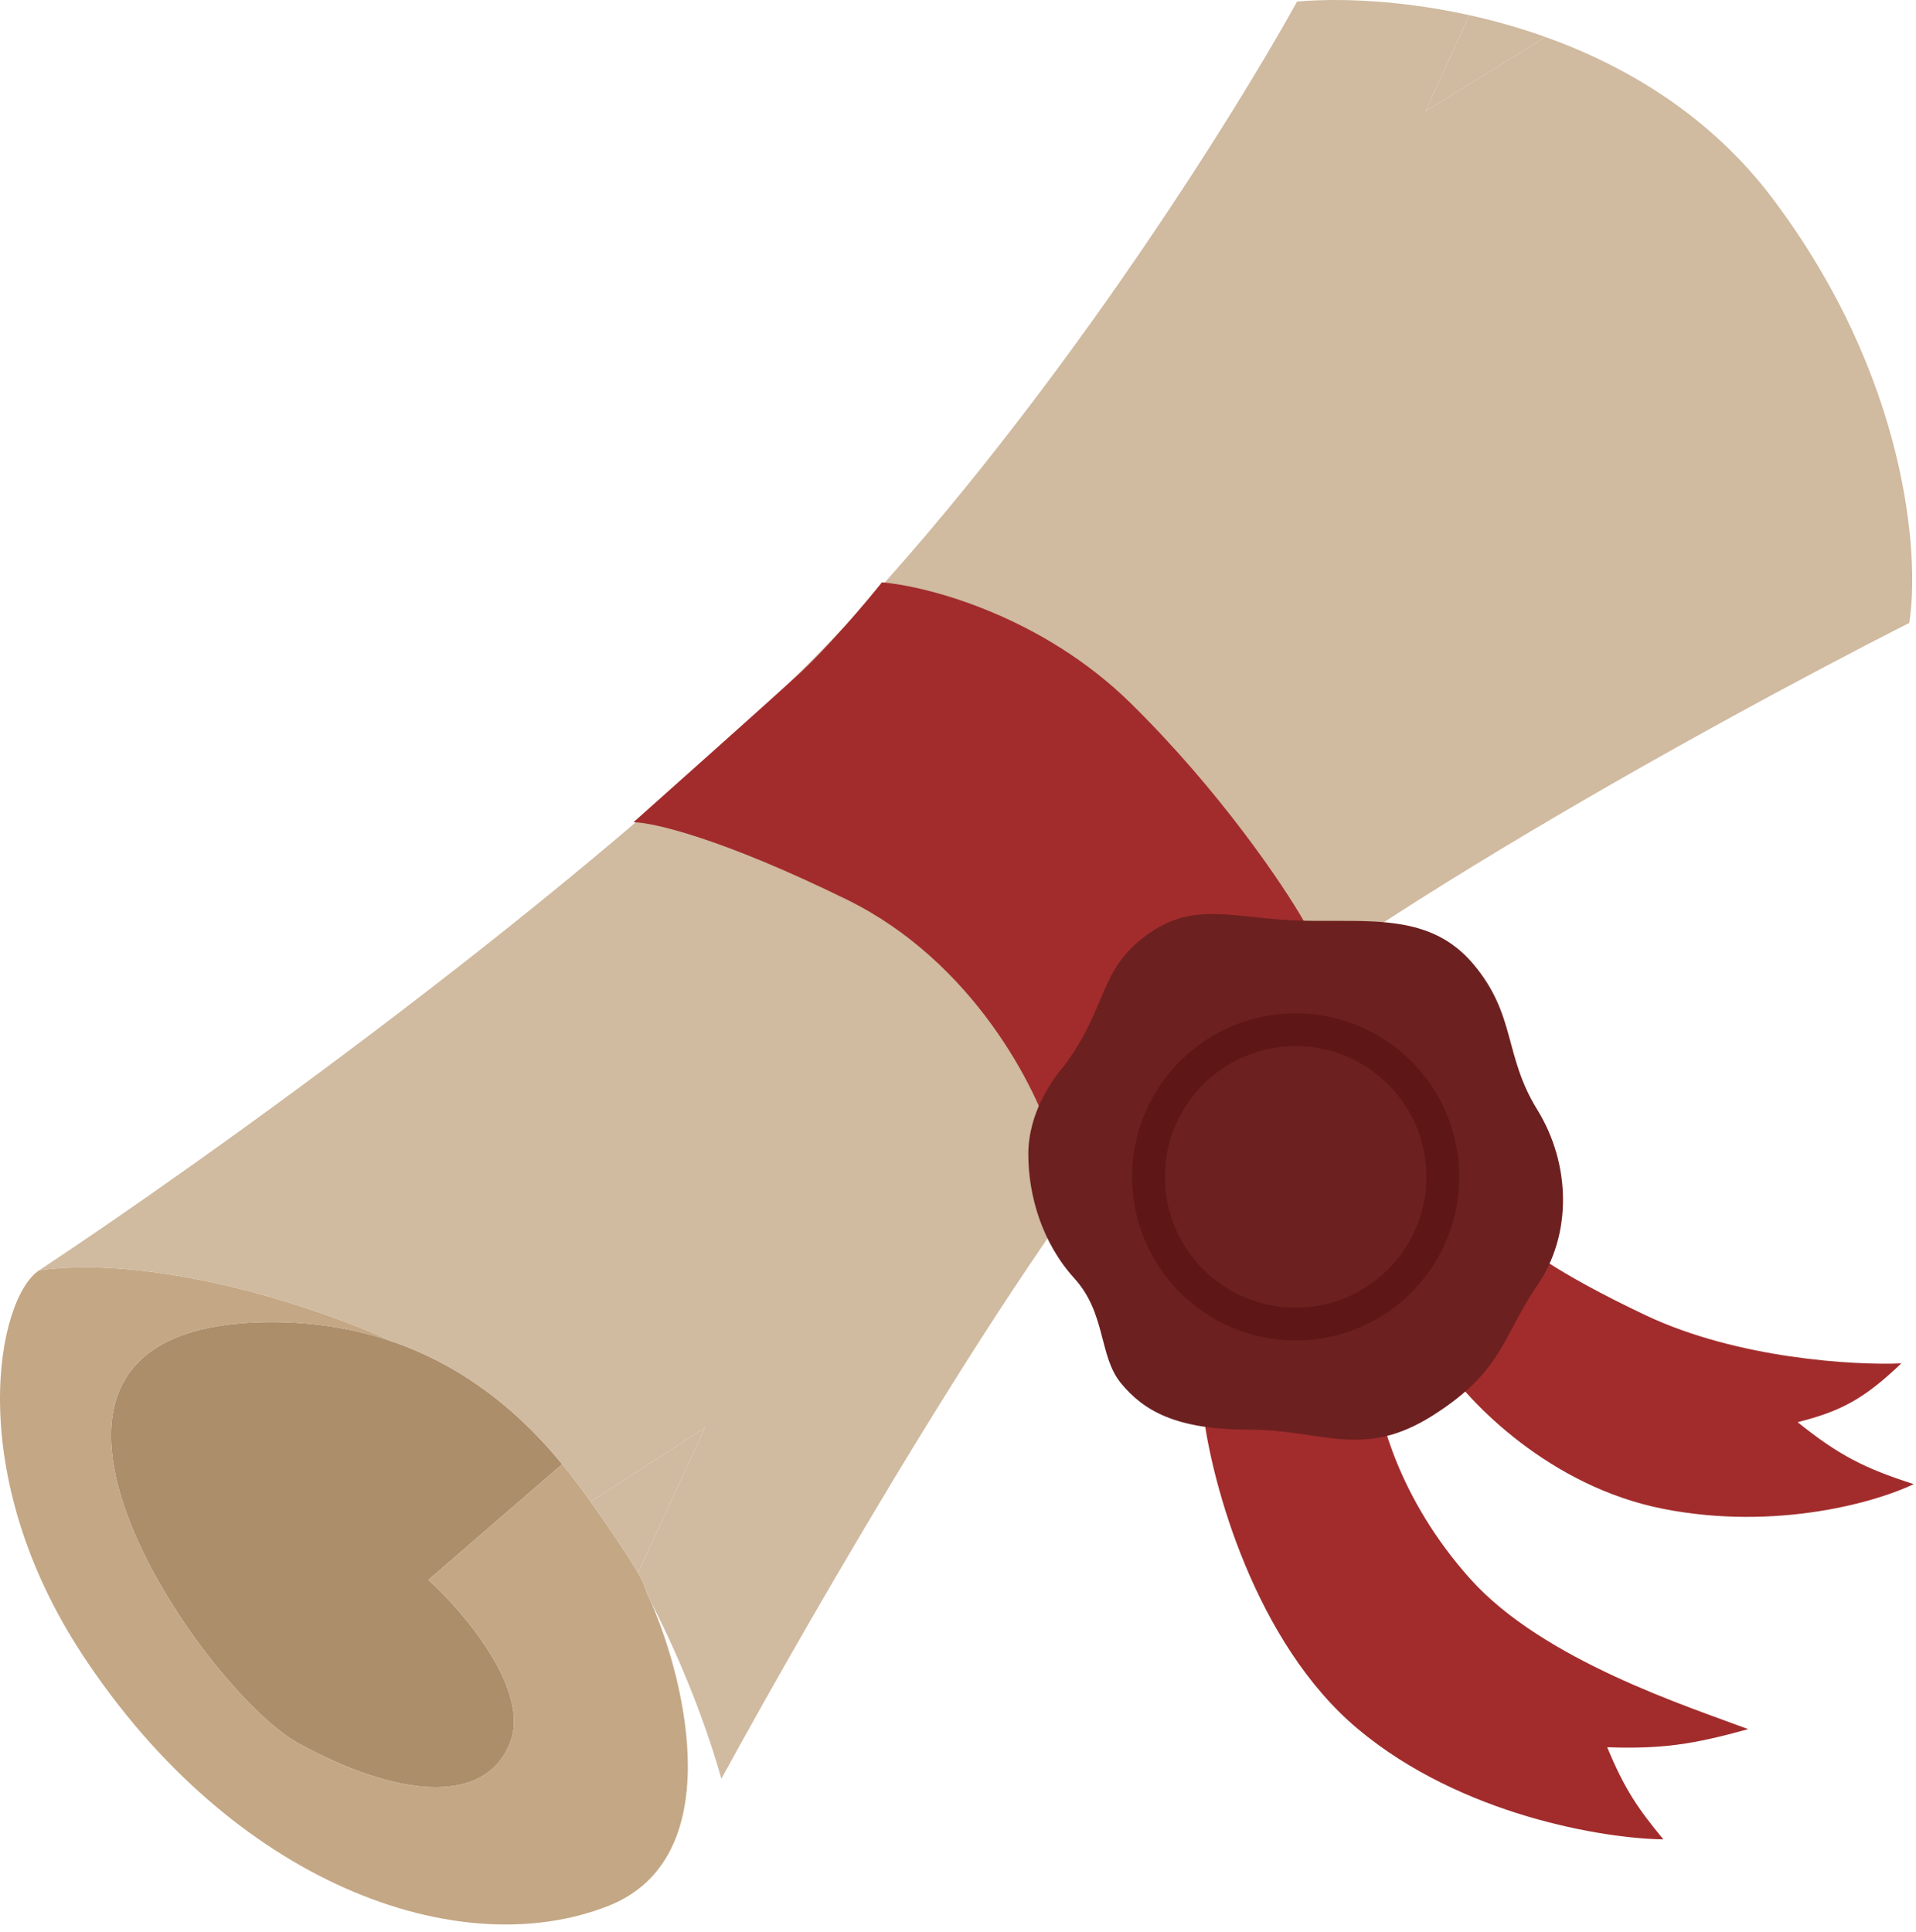 <?xml version="1.0" encoding="UTF-8"?> <svg xmlns="http://www.w3.org/2000/svg" width="117" height="118" viewBox="0 0 117 118" fill="none"><path d="M16.596 80.739C-3.402 80.739 12.413 103.252 18.19 106.44C23.968 109.628 29.547 110.425 31.141 106.44C32.416 103.252 28.352 98.471 26.16 96.478L34.328 89.416C32.805 87.552 31.131 85.963 29.303 84.673C27.69 83.535 25.956 82.63 24.102 81.977C23.873 81.896 23.643 81.82 23.411 81.747C21.294 81.083 19.023 80.739 16.596 80.739Z" fill="#AC8E6B"></path><path d="M18.19 106.44C12.413 103.252 -3.402 80.739 16.596 80.739C19.023 80.739 21.294 81.083 23.411 81.747C23.643 81.82 23.873 81.896 24.102 81.977C16.81 78.723 8.143 76.768 2.389 77.577C-0.178 79.272 -2.291 89.903 5.041 101.061C14.206 115.007 27.953 119.988 37.118 116.402C44.45 113.533 41.932 102.833 39.757 97.842C39.318 96.99 39.451 96.898 38.959 96.053C38.248 94.833 36.885 92.868 36.064 91.705C35.51 90.92 34.931 90.154 34.328 89.416L26.16 96.478C28.352 98.471 32.416 103.252 31.141 106.44C29.547 110.425 23.968 109.628 18.19 106.44Z" fill="#C4A784"></path><path fill-rule="evenodd" clip-rule="evenodd" d="M2.389 77.577C12.526 70.881 35.458 54.443 49.073 40.829C62.688 27.214 74.833 8 79.204 0.096C81.694 -0.127 85.509 -0.003 89.72 0.925L87.043 6.801L94.371 2.259C99.369 4.047 104.448 7.098 108.219 12.092C116.478 23.029 117.24 33.947 116.589 38.039C104.313 44.27 77.865 58.852 70.276 67.333C62.688 75.814 49.631 98.394 44.051 108.624C43.202 105.61 41.762 101.739 39.757 97.842C39.318 96.99 39.451 96.898 38.959 96.053L43.051 87.186L36.064 91.705C35.51 90.92 34.931 90.154 34.328 89.416C32.805 87.552 31.131 85.963 29.303 84.673C27.69 83.535 25.956 82.63 24.102 81.977C16.81 78.723 8.143 76.768 2.389 77.577Z" fill="#D0BAA0"></path><path d="M89.72 0.925L87.043 6.801L94.371 2.259C92.798 1.696 91.233 1.259 89.72 0.925Z" fill="#D0BAA0"></path><path d="M43.051 87.186L36.064 91.705C36.885 92.868 38.248 94.833 38.959 96.053L43.051 87.186Z" fill="#D0BAA0"></path><path d="M48.645 41.289C46.765 43.004 41.219 47.953 38.682 50.213C39.816 50.213 44.012 51.159 51.724 54.943C59.435 58.727 63.324 66.463 64.305 69.859L79.626 56.262C78.375 54.064 74.512 48.328 69.074 42.971C63.635 37.613 56.661 35.8 53.854 35.563C52.901 36.758 50.525 39.575 48.645 41.289Z" fill="#A22C2C"></path><path d="M82.929 105.594C76.612 100.312 73.996 90.533 73.478 86.304L84.095 85.139C84.267 86.433 85.33 91.452 89.784 96.423C94.237 101.395 103.083 104.213 106.751 105.594C103.381 106.53 101.498 106.814 98.144 106.701C99.193 109.227 99.987 110.407 101.572 112.326C97.991 112.283 89.247 110.876 82.929 105.594Z" fill="#A22C2C"></path><path d="M101.572 92.144C94.635 90.782 89.717 85.653 88.124 83.258L92.378 75.412C92.756 75.948 94.912 77.681 100.508 80.328C106.104 82.975 113.238 83.384 116.105 83.258C113.828 85.43 112.429 86.175 109.771 86.85C112.247 88.837 113.811 89.658 116.861 90.631C114.655 91.703 108.51 93.505 101.572 92.144Z" fill="#A22C2C"></path><path d="M70.018 57.103C67.086 59.253 67.672 61.404 65.033 65.02C64.251 65.933 62.794 67.948 62.794 70.489C62.794 73.03 63.646 75.911 65.601 78.061C67.556 80.212 67.086 82.81 68.454 84.472C69.823 86.133 71.778 87.306 76.274 87.306C80.77 87.306 83.214 89.163 87.515 86.426C91.816 83.689 91.718 81.637 93.868 78.509C96.019 75.381 95.921 71.08 93.868 67.757C91.816 64.434 92.597 61.99 89.958 58.862C87.319 55.734 83.605 56.321 79.499 56.223C75.394 56.125 72.951 54.952 70.018 57.103Z" fill="#6D2020"></path><circle cx="79.12" cy="71.869" r="8.987" stroke="#5E1616" stroke-width="2"></circle></svg> 